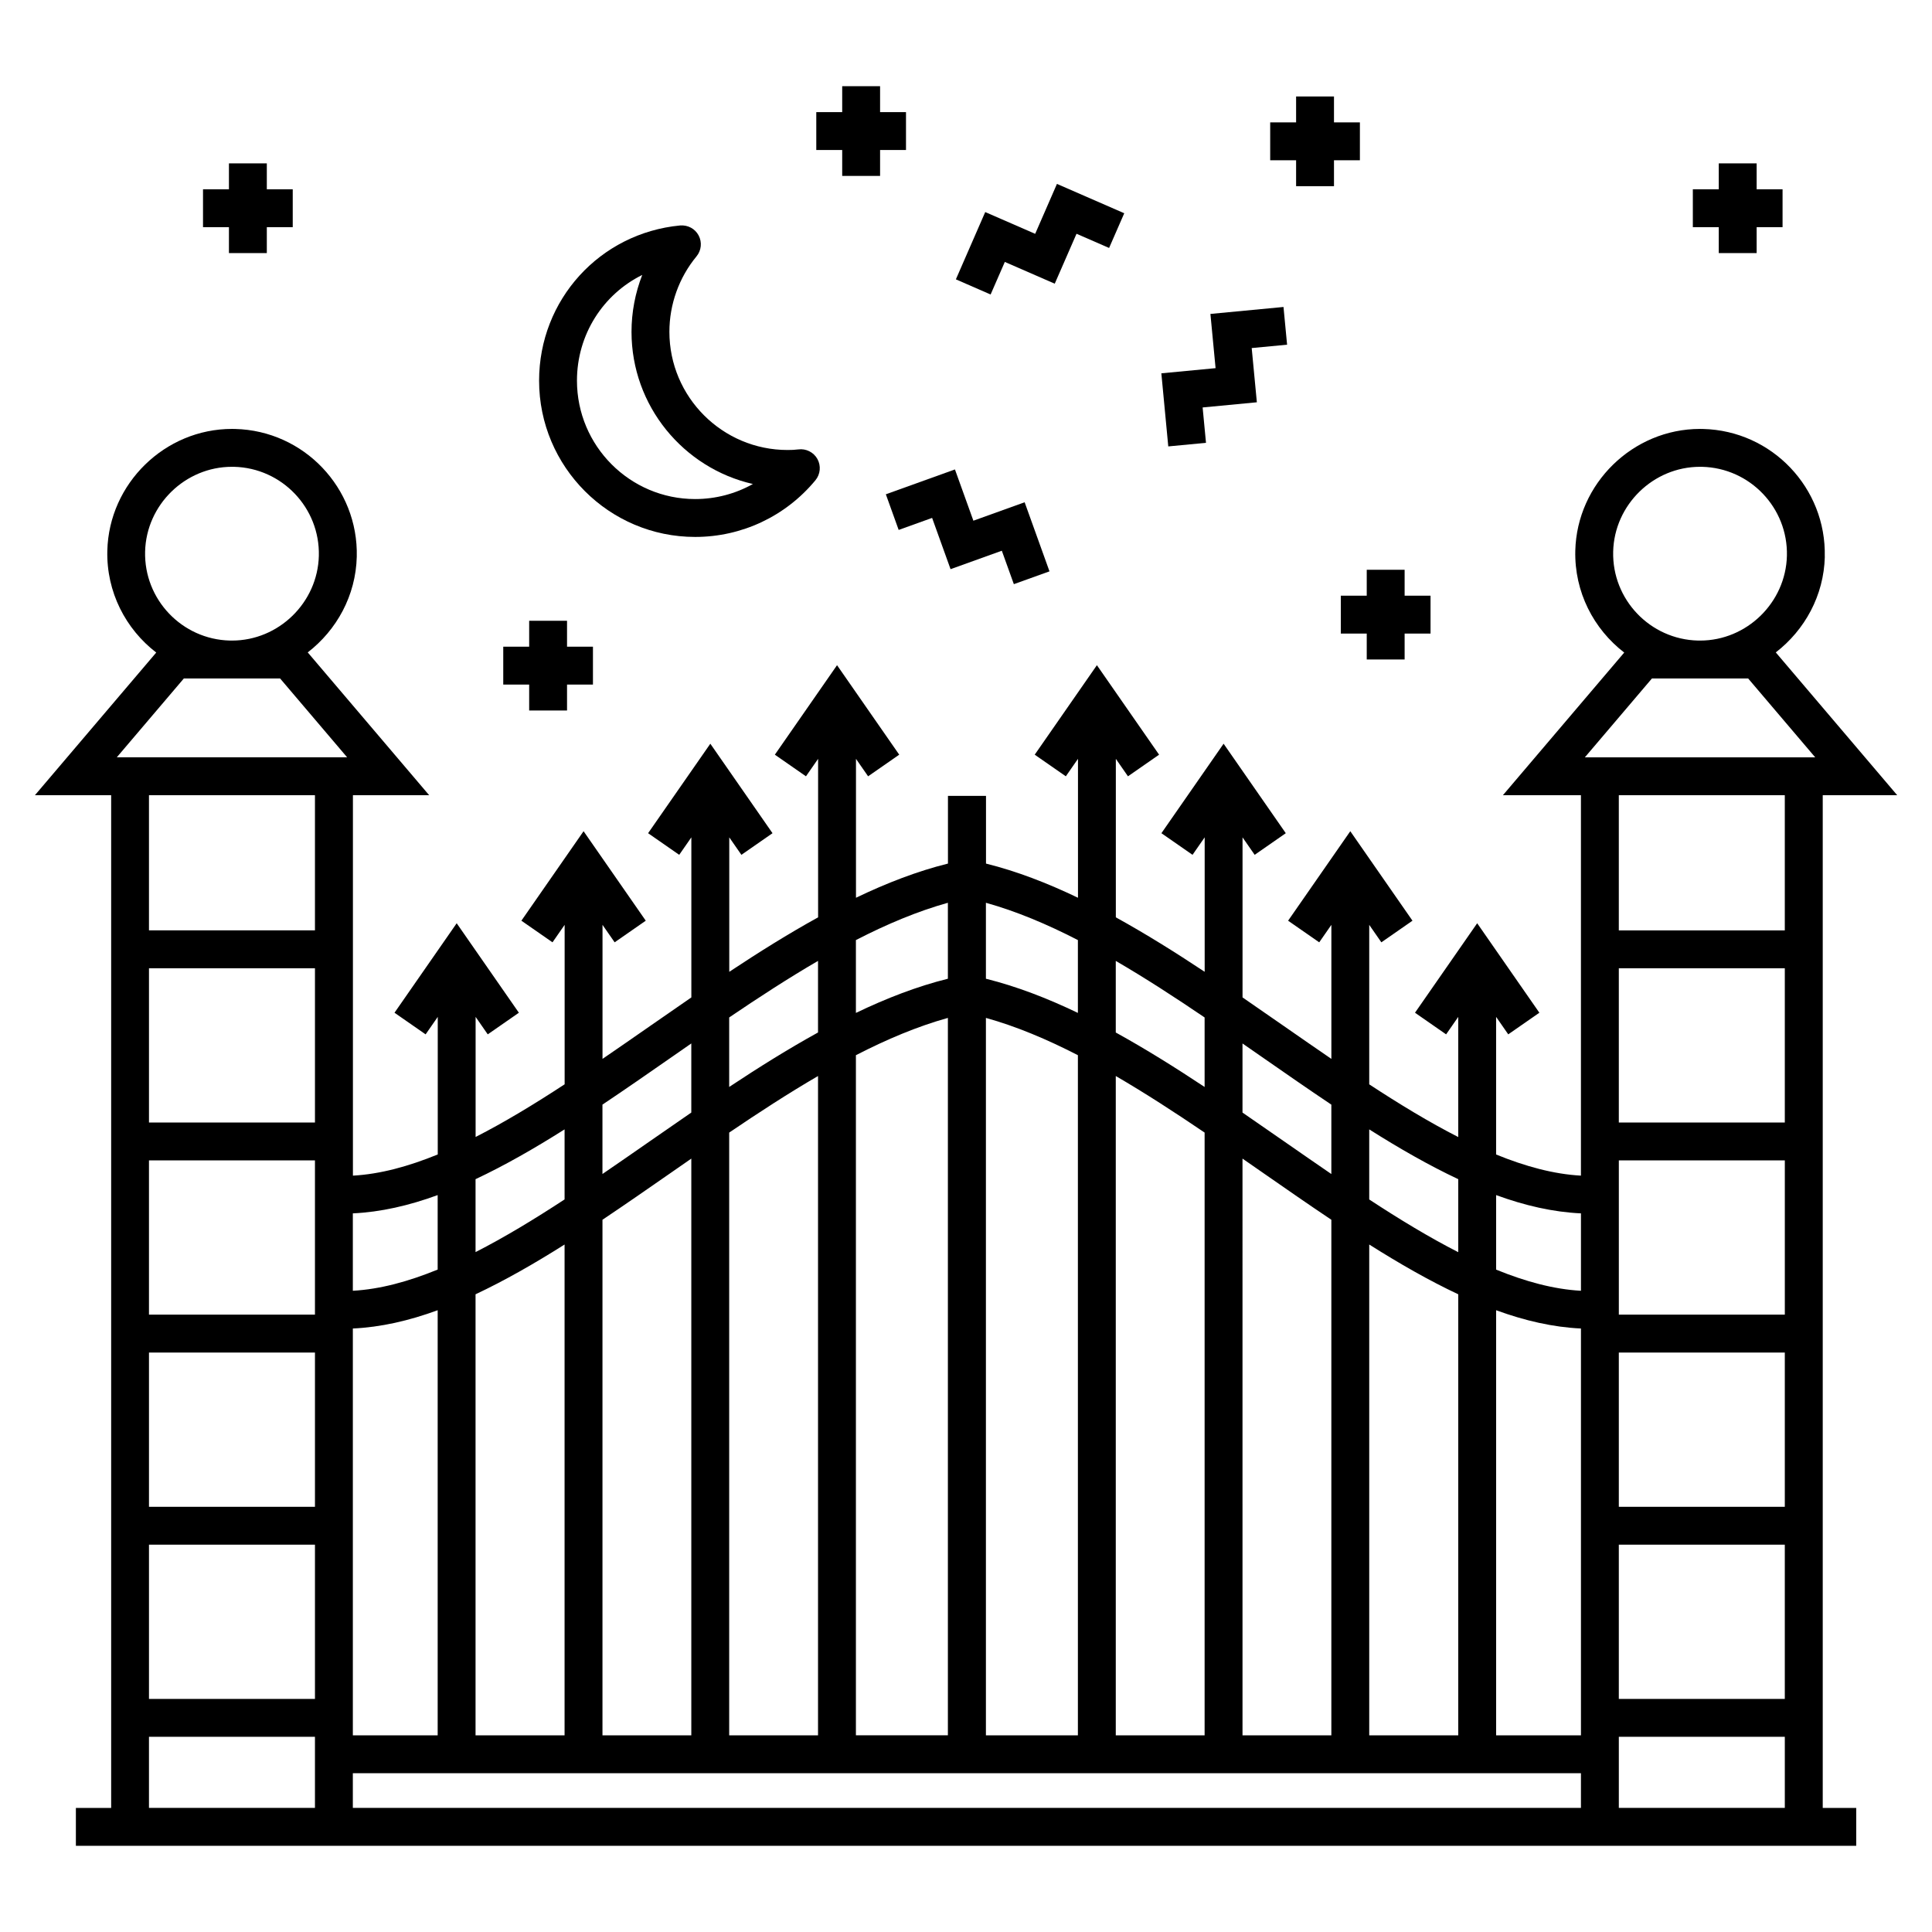 <?xml version="1.0" encoding="UTF-8"?>
<!-- Uploaded to: SVG Repo, www.svgrepo.com, Generator: SVG Repo Mixer Tools -->
<svg fill="#000000" width="800px" height="800px" version="1.1" viewBox="144 144 512 512" xmlns="http://www.w3.org/2000/svg">
 <g>
  <path d="m627.58 291.54c0.445-18.227-14.02-33.414-32.246-33.859l-0.82-0.012c-17.785 0-32.609 14.473-33.043 32.262-0.266 10.957 4.879 20.785 12.965 27.004l-32.148 37.801h20.676v100.82c-7.219-0.395-14.73-2.441-22.48-5.602v-36.473l3.219 4.633 8.246-5.731-16.48-23.715-16.48 23.715 8.246 5.731 3.215-4.629v31.844c-7.672-3.918-15.543-8.691-23.59-13.969v-42.262l3.215 4.629 8.246-5.731-16.48-23.715-16.48 23.715 8.246 5.731 3.219-4.633v35.523c-4.172-2.856-8.379-5.777-12.625-8.73-3.625-2.519-7.266-5.051-10.918-7.562v-42.418l3.215 4.629 8.246-5.731-16.48-23.715-16.48 23.715 8.246 5.731 3.219-4.633v35.633c-7.805-5.176-15.664-10.086-23.543-14.434v-42.004l3.215 4.629 8.246-5.731-16.48-23.715-16.48 23.715 8.246 5.731 3.219-4.633v36.82c-8.117-3.902-16.254-7.039-24.375-9.059v-17.934h-10.082v17.934c-8.121 2.016-16.254 5.156-24.375 9.059v-36.816l3.215 4.629 8.246-5.731-16.48-23.715-16.48 23.715 8.246 5.731 3.215-4.629v42.004c-7.883 4.348-15.738 9.262-23.543 14.438v-35.633l3.215 4.629 8.246-5.731-16.48-23.715-16.492 23.715 8.246 5.731 3.215-4.629v42.418c-3.652 2.508-7.297 5.039-10.918 7.562-4.246 2.953-8.453 5.875-12.625 8.727v-35.52l3.215 4.629 8.246-5.731-16.48-23.715-16.48 23.715 8.246 5.731 3.215-4.629v42.254c-8.047 5.273-15.926 10.047-23.594 13.961v-31.828l3.219 4.633 8.246-5.731-16.48-23.715-16.48 23.715 8.246 5.731 3.215-4.629v36.457c-7.758 3.168-15.273 5.219-22.48 5.613v-100.82h20.203l-32.18-37.844c7.668-5.91 12.746-15.066 12.996-25.355 0.445-18.227-14.02-33.414-32.246-33.859l-0.82-0.012c-17.789 0-32.609 14.473-33.039 32.262-0.27 10.957 4.875 20.785 12.961 27.004l-32.148 37.805h20.203v268.38h-9.348v10.039h471.81v-10.039h-8.875v-268.38h19.734l-32.18-37.844c7.668-5.91 12.746-15.066 12.996-25.352zm-33.066-23.832 0.574 0.004c12.691 0.312 22.77 10.887 22.461 23.578-0.305 12.391-10.625 22.469-23.012 22.469l-0.57-0.004c-12.691-0.312-22.77-10.891-22.461-23.578 0.305-12.391 10.625-22.469 23.008-22.469zm22.477 326.52h-43.988v-40.879h43.988zm-433.51-193.63h43.988v40.879h-43.988zm0 101.84h43.988v40.879h-43.988zm0 50.918h43.988v40.879h-43.988zm54.027-57.289c7.379-0.34 14.871-2.055 22.48-4.844v112.66h-22.48zm32.516-9.066c7.746-3.644 15.609-8.145 23.594-13.191v130.07h-23.594zm33.633-19.75c6.055-4.055 12.172-8.305 18.363-12.609 1.723-1.199 3.453-2.402 5.184-3.602v152.84h-23.543v-136.63zm33.586-23.105c7.828-5.309 15.695-10.422 23.543-14.988v174.73h-23.543zm33.582-20.508c8.195-4.219 16.34-7.648 24.375-9.883v190.12h-24.375zm34.453-9.883c8.031 2.234 16.18 5.664 24.375 9.883v180.24h-24.375zm34.414 15.402c7.848 4.566 15.719 9.68 23.543 14.988v159.74h-23.543zm33.582 21.883c1.73 1.199 3.461 2.402 5.184 3.602 6.188 4.305 12.309 8.555 18.363 12.609v136.63h-23.543zm33.586 22.77c7.984 5.047 15.844 9.551 23.59 13.191v116.88h-23.59zm33.629 17.414c7.609 2.785 15.102 4.504 22.48 4.844v107.82h-22.48zm76.504 52.094h-43.988v-40.879h43.988zm0-101.84h-43.988v-40.879h43.988zm-43.984 10.039h43.988v40.879h-43.988zm-10.039 14.039v20.512c-7.219-0.398-14.73-2.445-22.48-5.606v-19.75c7.609 2.785 15.102 4.504 22.48 4.844zm-32.52-9.066v19.348c-7.672-3.914-15.543-8.691-23.59-13.965v-18.574c7.981 5.047 15.844 9.547 23.59 13.191zm-51.988-32.359c6.188 4.305 12.305 8.555 18.359 12.609v18.391c-4.172-2.856-8.383-5.777-12.629-8.73-3.621-2.519-7.262-5.051-10.918-7.559v-18.312c1.734 1.199 3.461 2.402 5.188 3.602zm-15.227-10.496v18.422c-7.805-5.176-15.664-10.086-23.543-14.434v-18.973c7.848 4.562 15.715 9.676 23.543 14.984zm-33.582-20.508v19.305c-8.117-3.902-16.254-7.039-24.375-9.059v-20.129c8.035 2.238 16.18 5.664 24.375 9.883zm-34.453-9.883v20.129c-8.121 2.019-16.254 5.156-24.375 9.059v-19.305c8.195-4.219 16.344-7.644 24.375-9.883zm-34.414 15.402v18.973c-7.883 4.348-15.738 9.258-23.543 14.434v-18.418c7.828-5.309 15.695-10.422 23.543-14.988zm-38.77 25.484c1.727-1.199 3.453-2.402 5.188-3.606v18.312c-3.652 2.508-7.293 5.039-10.918 7.559-4.246 2.953-8.453 5.875-12.629 8.727v-18.387c6.055-4.051 12.172-8.301 18.359-12.605zm-28.395 19.168v18.562c-8.047 5.273-15.926 10.043-23.594 13.961v-19.328c7.746-3.644 15.609-8.148 23.594-13.195zm-33.633 17.414v19.738c-7.758 3.168-15.273 5.219-22.48 5.617v-20.512c7.379-0.34 14.871-2.059 22.48-4.844zm-32.52 31.684h-43.988v-40.879h43.988zm-22.004-224.69 0.574 0.004c12.691 0.312 22.77 10.887 22.461 23.578-0.305 12.391-10.625 22.469-23.012 22.469l-0.57-0.004c-12.691-0.312-22.77-10.887-22.461-23.578 0.301-12.391 10.621-22.469 23.008-22.469zm-12.738 56.09h25.5l17.77 20.898h-61.043zm34.742 30.938v35.824h-43.988v-35.824zm-43.988 268.38v-18.848h43.988v18.848zm54.027 0v-9.199h325.46v9.199zm335.5 0v-18.848h43.988v18.848zm43.984-232.55h-43.988v-35.824h43.988zm-9.711-66.762 17.77 20.898h-61.043l17.773-20.898z"/>
  <path d="m360.1 271.27c1.312-1.59 1.52-3.82 0.523-5.629-1-1.805-3.016-2.812-5.047-2.543-0.938 0.121-1.879 0.156-2.859 0.156-17.27 0-31.32-14.051-31.32-31.32 0-7.281 2.551-14.383 7.184-19.992 1.293-1.566 1.516-3.754 0.562-5.547-0.949-1.793-2.852-2.805-4.91-2.644-21.301 2.031-37.367 19.719-37.367 41.133 0 22.832 18.551 41.41 41.359 41.41 12.367 0 23.984-5.477 31.875-15.023zm-63.199-26.387c0-12.254 6.945-22.895 17.301-28.023-1.863 4.773-2.844 9.891-2.844 15.078 0 19.645 13.773 36.137 32.168 40.328-4.613 2.59-9.863 3.988-15.305 3.988-17.27 0-31.32-14.074-31.32-31.371z"/>
  <path d="m497.52 193.34v-6.867h6.867v-10.039h-6.867v-6.867h-10.039v6.867h-6.867v10.039h6.867v6.867z"/>
  <path d="m377.23 190.62v-6.867h6.867v-10.039h-6.867v-6.871h-10.039v6.871h-6.867v10.039h6.867v6.867z"/>
  <path d="m214.71 211.07v-6.867h6.867v-10.039h-6.867v-6.867h-10.039v6.867h-6.871v10.039h6.871v6.867z"/>
  <path d="m516.24 318.77v-6.867h6.867v-10.039h-6.867v-6.867h-10.039v6.867h-6.871v10.039h6.871v6.867z"/>
  <path d="m609.53 211.07v-6.867h6.867v-10.039h-6.867v-6.867h-10.039v6.867h-6.871v10.039h6.871v6.867z"/>
  <path d="m294.27 332.29v-6.871h6.867v-10.039h-6.867v-6.867h-10.035v6.867h-6.867v10.039h6.867v6.871z"/>
  <path d="m391.02 281.25 4.887 13.586 13.586-4.887 3.188 8.859 9.445-3.394-6.586-18.309-13.582 4.887-4.887-13.586-18.312 6.586 3.398 9.445z"/>
  <path d="m484.14 225.35-19.367 1.844 1.367 14.371-14.371 1.367 1.836 19.371 9.996-0.953-0.891-9.371 14.371-1.371-1.367-14.371 9.379-0.891z"/>
  <path d="m429.29 205.95 8.633 3.762 4.016-9.199-17.836-7.777-5.769 13.23-13.238-5.769-7.777 17.832 9.203 4.016 3.766-8.633 13.23 5.769z"/>
 </g>
</svg>